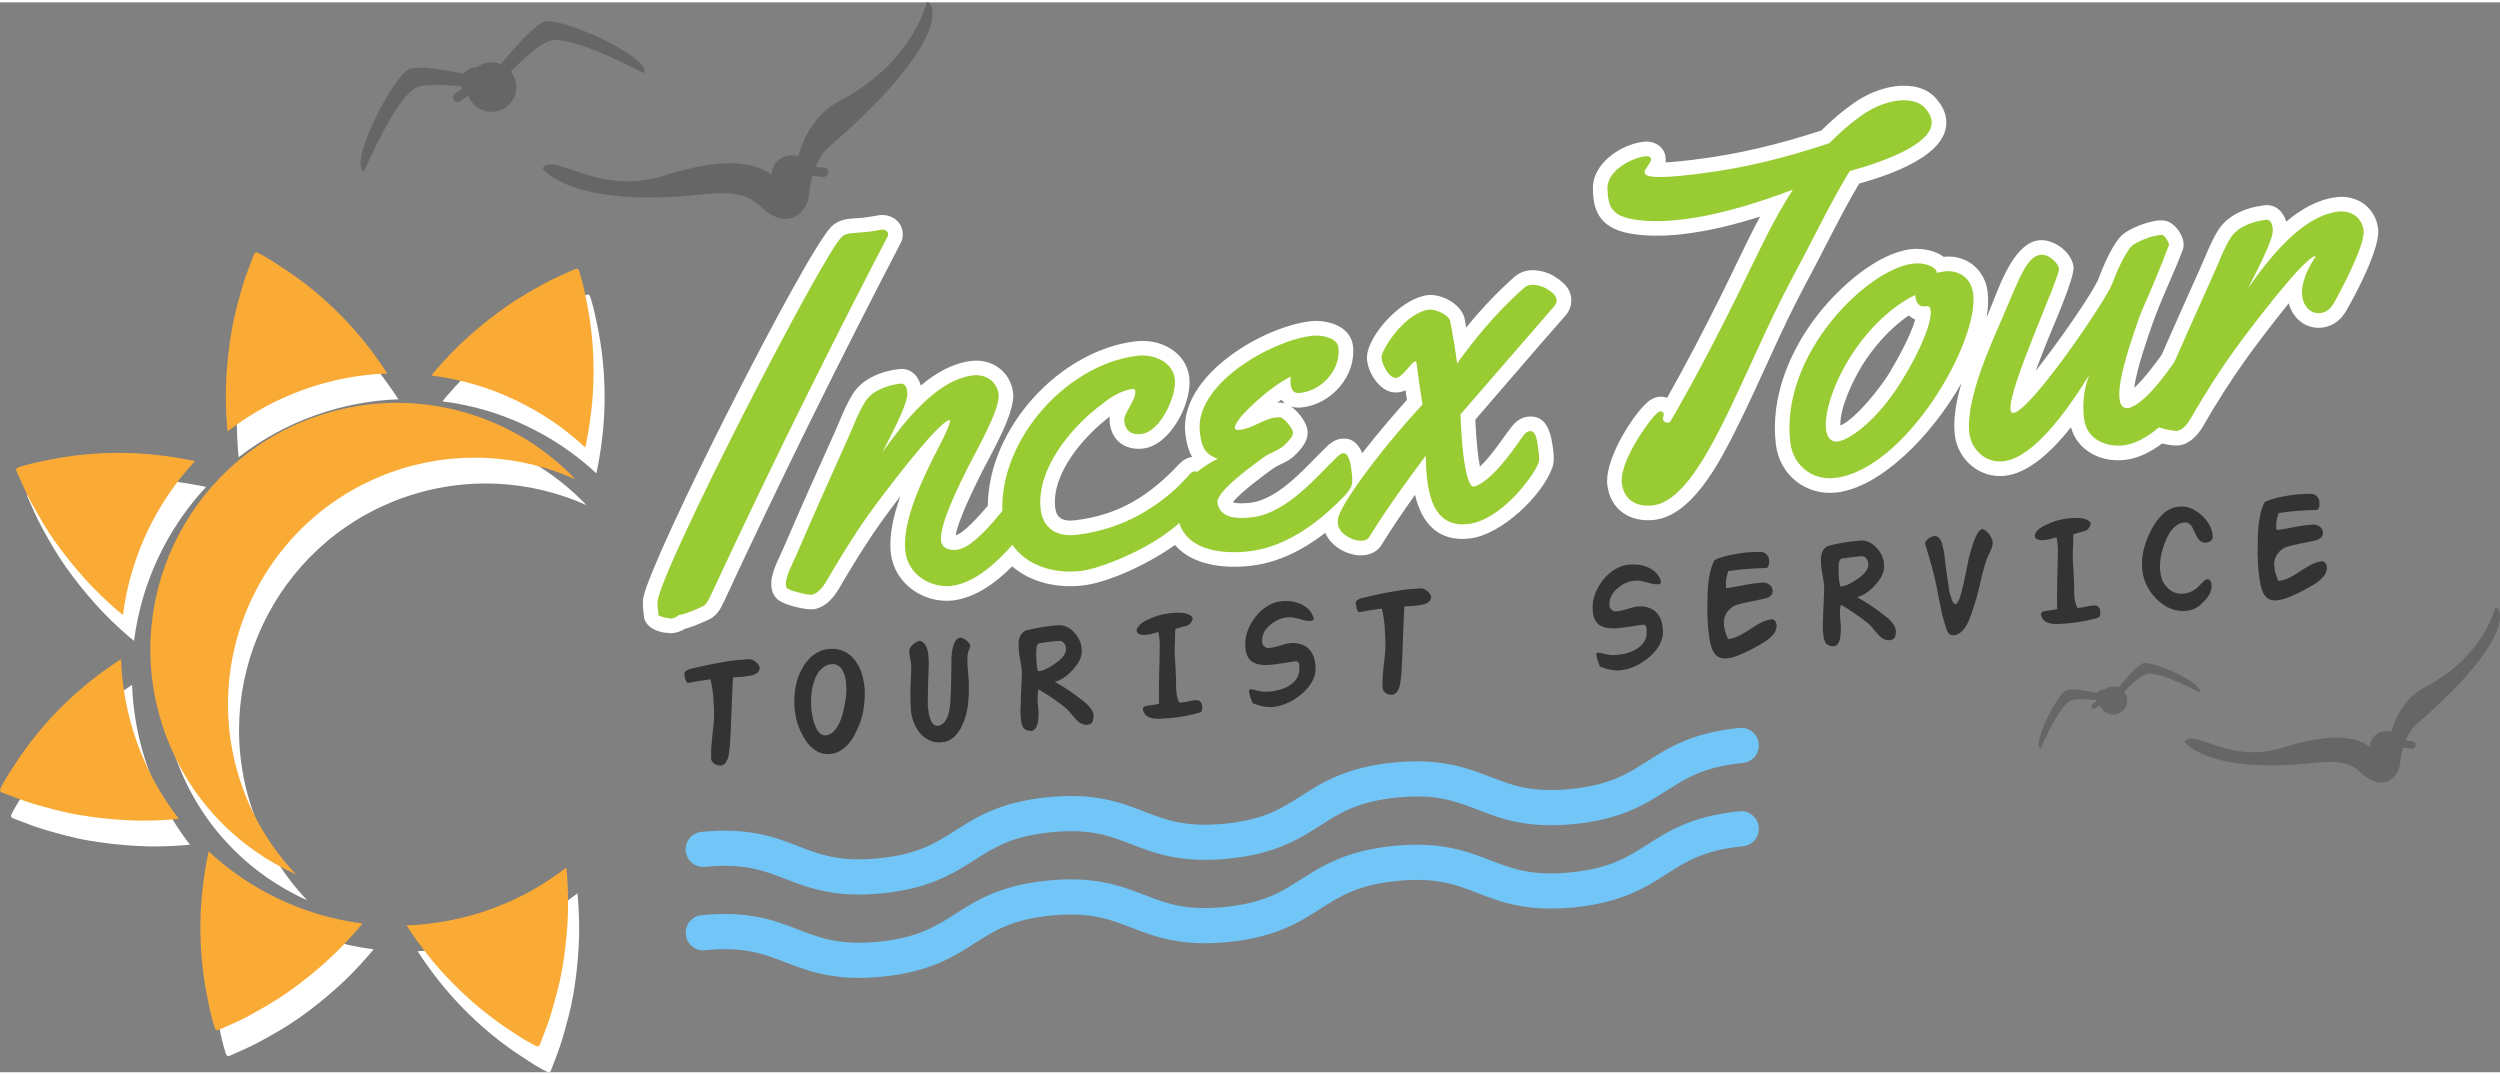 <?xml version="1.0" encoding="UTF-8"?>
<!DOCTYPE svg PUBLIC "-//W3C//DTD SVG 1.1//EN" "http://www.w3.org/Graphics/SVG/1.1/DTD/svg11.dtd">
<!-- Creator: CorelDRAW 2021 (64-Bit) -->
<svg xmlns="http://www.w3.org/2000/svg" xml:space="preserve" width="342px" height="147px" version="1.1" shape-rendering="geometricPrecision" text-rendering="geometricPrecision" image-rendering="optimizeQuality" fill-rule="evenodd" clip-rule="evenodd"
viewBox="0 0 332200 142170"
 xmlns:xlink="http://www.w3.org/1999/xlink"
 xmlns:xodm="http://www.corel.com/coreldraw/odm/2003">
 <rect x="0" y="0" width="332200" height="142170" fill="#808080" stroke="none"/>
 <g id="Layer_x0020_1">
  <path fill="white" fill-rule="nonzero" d="M76730 118400c-1580,1220 -3270,2330 -5060,3300 -1600,860 -3270,1610 -5020,2240 -3690,1330 -7440,2020 -11160,2150 20,20 30,40 40,60 1750,2680 3720,5190 5960,7480 2470,2530 5180,4770 8170,6670 950,640 1920,1250 2940,1770 290,150 510,160 630,-190 500,-1360 1080,-2710 1480,-4100 570,-1970 1130,-3940 1480,-5980 350,-2100 590,-4210 710,-6340 110,-2030 60,-4070 -80,-6100 -20,-320 -60,-640 -90,-960zm-35910 920c-3060,-3200 -5510,-7080 -7110,-11510 -6130,-17020 2710,-35790 19720,-41930 8310,-2990 17040,-2420 24510,940 -8680,-9100 -22230,-12760 -34820,-8220 -17030,6130 -25860,24900 -19720,41930 3140,8710 9580,15280 17420,18790zm-23000 -56020c-3530,-40 -7040,300 -10490,1060 -1130,220 -2240,480 -3340,830 -310,100 -470,250 -310,580 610,1320 1160,2680 1850,3950 990,1800 1990,3580 3190,5270 1230,1740 2560,3400 3980,4990 1360,1520 2830,2930 4370,4260 250,210 490,410 740,610 250,-1980 670,-3960 1250,-5910 520,-1730 1170,-3450 1960,-5130 1670,-3550 3830,-6700 6370,-9420 -20,0 -50,-10 -70,-10 -3130,-660 -6300,-1040 -9500,-1080zm61460 -20770c-220,-1120 -480,-2240 -830,-3340 -100,-300 -250,-460 -580,-310 -1320,610 -2670,1160 -3950,1860 -1800,980 -3580,1990 -5260,3180 -1750,1240 -3410,2570 -5000,3990 -1520,1350 -2920,2830 -4260,4370 -210,240 -410,490 -610,740 1980,250 3960,660 5910,1240 1730,520 3450,1170 5130,1970 3550,1660 6700,3830 9420,6360 0,-20 10,-40 10,-70 660,-3130 1040,-6300 1080,-9500 40,-3530 -300,-7030 -1060,-10490zm-40670 80090c-3550,-1670 -6700,-3830 -9420,-6370 -10,30 -10,50 -10,70 -660,3140 -1040,6300 -1080,9500 -40,3530 300,7040 1060,10490 220,1130 480,2250 830,3340 90,310 250,470 580,310 1320,-610 2670,-1150 3950,-1850 1800,-990 3580,-1990 5260,-3180 1750,-1240 3410,-2570 4990,-3990 1520,-1350 2930,-2830 4260,-4370 220,-240 410,-490 610,-740 -1970,-250 -3950,-660 -5910,-1250 -1720,-510 -3440,-1170 -5120,-1960zm-18910 -20760c-1320,-3690 -2020,-7450 -2150,-11160 -20,10 -40,20 -60,40 -2680,1750 -5190,3720 -7480,5950 -2530,2470 -4760,5190 -6670,8170 -640,950 -1250,1930 -1770,2950 -150,280 -150,500 190,630 1370,500 2710,1070 4100,1480 1970,570 3940,1130 5980,1470 2100,360 4210,590 6340,710 2040,120 4070,70 6110,-80 310,-20 630,-50 950,-90 -1220,-1580 -2330,-3260 -3290,-5060 -860,-1590 -1610,-3260 -2250,-5010zm27250 -56650c-2470,-2520 -5180,-4760 -8170,-6660 -950,-650 -1920,-1250 -2940,-1780 -290,-150 -510,-150 -640,190 -490,1370 -1070,2710 -1470,4100 -580,1970 -1130,3940 -1480,5980 -360,2110 -590,4220 -710,6340 -120,2040 -70,4080 80,6110 20,320 60,640 90,950 1580,-1220 3270,-2320 5060,-3290 1590,-860 3260,-1610 5020,-2240 3680,-1330 7440,-2030 11160,-2160 -20,-10 -30,-30 -40,-50 -1750,-2690 -3720,-5190 -5960,-7490z"/>
  <path fill="#666666" fill-rule="nonzero" d="M106070 20460c570,-2060 2020,-5550 5530,-7380 9220,-4820 11280,-12150 11510,-12970 240,-880 5240,3370 -12980,19120 -650,560 -1260,1500 -1730,2620l1120 110c340,40 590,340 560,680 -40,340 -340,590 -680,560l-1430 -140c-230,780 -390,1610 -460,2420 -180,2500 -2910,5050 -6460,1640 -2050,-1980 -4630,-1920 -8190,-1550 -17190,1770 -20770,-3510 -20770,-3510 1360,-2290 7420,3740 16060,990 8300,-2650 12300,-1710 14370,-150 40,-1160 840,-2210 2020,-2510 530,-130 1050,-90 1530,70z"/>
  <path fill="#666666" fill-rule="nonzero" d="M66550 8220c1370,-1660 4310,-5120 5710,-5630 2220,-810 14650,4920 13260,6820 0,0 -9030,-4890 -12230,-4360 -1470,240 -4330,3060 -5410,4160 250,310 450,670 570,1070 550,1730 -410,3570 -2140,4120 -1660,520 -3410,-330 -4040,-1920l-90 -60 -990 700c-280,200 -670,130 -860,-150 -200,-280 -130,-670 150,-870l910 -640 -50 -140 -40 -150c-1810,-190 -4970,-410 -6090,220 -2830,1590 -6810,11050 -6810,11050 -2270,-610 3840,-12850 6080,-13610 1240,-420 4870,200 7150,650 260,-350 620,-630 1070,-770 220,-70 450,-100 680,-90 280,-210 600,-380 950,-490 760,-240 1540,-190 2220,90z"/>
  <path fill="#FAAB36" fill-rule="nonzero" d="M75250 114970c-1570,1220 -3260,2330 -5050,3300 -1600,850 -3270,1610 -5020,2240 -3690,1320 -7450,2020 -11160,2150 20,20 30,40 40,60 1750,2680 3720,5190 5960,7480 2470,2520 5180,4760 8160,6670 950,640 1930,1250 2950,1770 290,150 510,150 630,-190 500,-1360 1080,-2710 1480,-4100 570,-1970 1130,-3940 1480,-5980 350,-2100 590,-4210 710,-6340 110,-2040 60,-4070 -80,-6110 -20,-320 -60,-630 -100,-950zm-35900 920c-3060,-3200 -5510,-7080 -7110,-11510 -6130,-17020 2700,-35800 19720,-41930 8310,-2990 17040,-2420 24500,930 -8670,-9100 -22220,-12750 -34820,-8210 -17020,6130 -25850,24900 -19710,41920 3130,8720 9580,15280 17420,18800zm-23000 -56020c-3530,-40 -7040,300 -10490,1060 -1130,220 -2250,480 -3340,830 -310,100 -470,250 -310,580 610,1320 1160,2680 1850,3950 990,1790 1990,3580 3180,5270 1240,1740 2570,3400 3990,4990 1360,1510 2830,2920 4370,4260 250,210 490,410 740,600 250,-1970 660,-3950 1250,-5900 520,-1730 1170,-3450 1960,-5130 1670,-3550 3830,-6700 6370,-9420 -30,0 -50,-10 -70,-10 -3130,-660 -6300,-1040 -9500,-1080zm61460 -20770c-220,-1130 -480,-2240 -830,-3340 -100,-300 -250,-460 -580,-310 -1320,610 -2670,1160 -3950,1850 -1800,990 -3580,2000 -5270,3190 -1740,1230 -3400,2560 -4990,3980 -1520,1360 -2920,2830 -4260,4370 -210,250 -410,490 -610,750 1980,250 3960,660 5910,1240 1730,520 3450,1170 5130,1970 3550,1660 6700,3830 9420,6360 0,-20 10,-40 10,-70 660,-3130 1040,-6300 1080,-9500 40,-3530 -300,-7030 -1060,-10490zm-40680 80090c-3540,-1670 -6690,-3840 -9410,-6370 -10,20 -10,50 -10,70 -660,3130 -1040,6300 -1080,9500 -40,3530 300,7040 1060,10490 220,1130 480,2250 830,3340 90,310 250,470 580,310 1320,-610 2670,-1150 3950,-1850 1790,-990 3580,-1990 5260,-3190 1750,-1230 3410,-2560 4990,-3980 1520,-1360 2930,-2830 4260,-4370 210,-240 410,-490 610,-740 -1980,-250 -3950,-660 -5910,-1250 -1730,-520 -3440,-1170 -5130,-1960zm-18900 -20770c-1320,-3680 -2020,-7440 -2150,-11160 -20,20 -40,30 -60,50 -2680,1740 -5190,3720 -7480,5950 -2530,2470 -4760,5180 -6670,8170 -640,950 -1250,1920 -1770,2950 -150,280 -150,500 190,630 1360,500 2710,1070 4100,1480 1970,570 3940,1120 5980,1470 2100,360 4210,590 6340,710 2030,120 4070,70 6110,-80 310,-20 630,-50 950,-90 -1220,-1580 -2330,-3260 -3300,-5060 -850,-1590 -1600,-3260 -2240,-5020zm27250 -56640c-2470,-2520 -5180,-4760 -8170,-6660 -950,-650 -1920,-1250 -2940,-1780 -290,-150 -510,-150 -640,190 -500,1360 -1070,2710 -1480,4100 -570,1970 -1120,3940 -1470,5980 -360,2100 -590,4220 -710,6340 -120,2040 -70,4080 80,6110 20,320 50,640 90,950 1580,-1220 3260,-2330 5060,-3290 1590,-860 3260,-1610 5010,-2240 3690,-1330 7450,-2030 11170,-2160 -20,-20 -30,-40 -50,-50 -1740,-2690 -3710,-5200 -5950,-7490z"/>
  <path fill="#71C6F7" fill-rule="nonzero" d="M113320 118540c-3960,-130 -6570,-1130 -8930,-2050 -2960,-1140 -5520,-2130 -10710,-1610 -1290,130 -2430,-810 -2560,-2090 -130,-1290 810,-2430 2090,-2560 6300,-630 9790,710 12860,1900 2960,1140 5520,2130 10710,1610 5190,-520 7500,-1990 10180,-3700 2780,-1770 5930,-3780 12230,-4410 6300,-640 9780,710 12860,1900 2960,1140 5520,2130 10710,1610 5190,-520 7500,-2000 10180,-3710 2770,-1770 5920,-3780 12220,-4410 6310,-630 9790,720 12860,1900 2970,1140 5520,2130 10720,1610 5190,-520 7500,-1990 10170,-3700 2780,-1770 5930,-3780 12230,-4410 1290,-140 2430,800 2560,2090 130,1280 -810,2430 -2090,2560 -5190,520 -7500,1990 -10180,3700 -2780,1770 -5930,3780 -12230,4420 -6300,630 -9790,-720 -12860,-1910 -2960,-1140 -5520,-2130 -10710,-1610 -5190,520 -7500,2000 -10180,3710 -2780,1770 -5920,3780 -12230,4410 -6290,630 -9780,-720 -12860,-1900 -2960,-1150 -5510,-2130 -10710,-1610 -5190,520 -7500,1990 -10180,3700 -2770,1770 -5920,3780 -12220,4410 -1450,150 -2750,190 -3930,150z"/>
  <path fill="#71C6F7" fill-rule="nonzero" d="M113320 129620c-3960,-130 -6570,-1140 -8930,-2050 -2960,-1140 -5520,-2130 -10710,-1610 -1290,130 -2430,-810 -2560,-2100 -130,-1280 810,-2430 2090,-2550 6300,-640 9790,710 12860,1900 2960,1140 5520,2130 10710,1610 5190,-520 7500,-2000 10180,-3700 2780,-1780 5920,-3790 12230,-4420 6300,-630 9780,720 12860,1900 2960,1150 5520,2130 10710,1610 5190,-520 7500,-1990 10170,-3700 2780,-1770 5930,-3780 12230,-4410 6300,-630 9790,710 12860,1900 2970,1140 5520,2130 10720,1610 5190,-520 7500,-2000 10170,-3700 2780,-1780 5930,-3790 12230,-4420 1290,-130 2430,810 2560,2090 130,1290 -810,2440 -2090,2560 -5190,520 -7500,2000 -10180,3710 -2780,1770 -5930,3780 -12230,4410 -6300,630 -9790,-710 -12860,-1900 -2960,-1140 -5520,-2130 -10710,-1610 -5190,520 -7500,1990 -10180,3700 -2780,1780 -5930,3780 -12230,4420 -6300,630 -9780,-720 -12860,-1910 -2960,-1140 -5520,-2120 -10710,-1610 -5190,520 -7500,2000 -10180,3710 -2770,1770 -5920,3780 -12220,4410 -1450,150 -2750,190 -3930,150z"/>
  <path fill="#333333" fill-rule="nonzero" d="M100950 88380c10,180 -20,330 -110,460 -80,140 -190,250 -330,330 -130,90 -280,160 -440,210 -160,50 -320,80 -460,100 -370,80 -730,120 -1100,150 -370,20 -740,40 -1110,70 -40,760 -70,1520 -110,2270 -30,760 -60,1510 -90,2280 -30,760 -50,1520 -90,2270 -30,760 -70,1520 -120,2290 -40,210 -70,440 -100,700 -20,250 -60,510 -120,750 -60,250 -150,470 -270,670 -130,210 -310,360 -550,460 -180,40 -360,40 -540,0 -180,-40 -340,-100 -480,-200 -140,-90 -250,-220 -340,-370 -80,-150 -110,-330 -100,-520 0,-330 0,-640 10,-950 10,-320 30,-630 70,-950 50,-650 120,-1300 200,-1940 80,-650 120,-1290 120,-1940 -20,-780 -60,-1550 -120,-2310 -60,-760 -180,-1510 -370,-2250 -490,60 -990,140 -1490,220 -500,90 -990,180 -1490,270 -110,-20 -180,-80 -210,-170 -50,-100 -80,-180 -110,-220 -20,-50 -40,-90 -60,-130 -20,-110 -40,-230 -50,-350 -30,-120 -40,-240 -50,-370 10,-100 50,-190 110,-260 60,-70 130,-130 210,-180 80,-50 170,-90 260,-120 90,-30 180,-60 260,-90 740,-180 1480,-340 2230,-500 740,-160 1480,-290 2230,-420 560,-100 1130,-180 1680,-240 550,-50 1110,-90 1680,-120 160,10 310,50 450,110 140,70 270,150 390,260 120,90 220,190 310,320 100,120 160,260 200,410z"/>
  <path id="_1" fill="#333333" fill-rule="nonzero" d="M114910 91540c20,840 -50,1680 -190,2520 -130,840 -390,1660 -770,2450 -160,390 -350,770 -580,1160 -230,380 -500,740 -800,1050 -310,310 -640,570 -1020,790 -380,210 -780,330 -1220,360 -420,50 -820,20 -1190,-100 -370,-120 -710,-300 -1020,-540 -310,-230 -590,-510 -830,-820 -250,-320 -450,-640 -620,-980 -380,-680 -670,-1410 -860,-2180 -180,-780 -270,-1560 -260,-2360 -10,-750 70,-1490 230,-2240 160,-750 430,-1460 810,-2130 180,-340 390,-660 640,-960 250,-310 530,-580 840,-810 310,-240 640,-420 990,-570 360,-150 730,-230 1100,-250 360,-40 720,-40 1060,20 350,60 680,160 990,320 310,140 600,340 860,570 260,230 490,490 670,780 400,570 680,1180 860,1860 170,670 280,1360 310,2060zm-2460 -690c0,-340 -40,-670 -100,-990 -60,-330 -170,-640 -320,-940 -60,-140 -140,-280 -240,-410 -100,-130 -210,-240 -350,-320 -130,-100 -280,-160 -430,-210 -160,-40 -320,-50 -490,-30 -270,0 -530,70 -760,190 -240,130 -450,280 -640,470 -200,180 -370,400 -510,630 -140,240 -250,470 -330,720 -200,510 -340,1040 -410,1580 -80,530 -110,1070 -100,1590 0,440 40,890 110,1320 70,430 170,860 290,1280 70,180 140,370 220,570 80,190 180,370 300,540 110,160 250,300 420,410 160,110 360,170 590,160 330,-40 610,-150 860,-340 240,-180 450,-410 620,-670 180,-260 330,-540 450,-850 120,-300 230,-590 320,-870 150,-630 280,-1270 390,-1910 110,-630 150,-1270 110,-1920z"/>
  <path id="_2" fill="#333333" fill-rule="nonzero" d="M128930 85560c-30,130 -70,260 -130,380 -50,130 -100,250 -150,380 -70,260 -100,510 -100,750 0,260 0,510 0,760 10,250 30,490 50,730 30,250 50,490 60,740 10,250 30,490 50,730 30,240 40,490 30,740 20,700 0,1400 -70,2110 -60,710 -190,1410 -390,2100 -130,420 -280,820 -470,1200 -180,390 -410,730 -660,1040 -250,300 -540,560 -870,750 -320,200 -670,310 -1070,340 -310,50 -610,50 -910,0 -300,-50 -570,-140 -840,-260 -260,-130 -510,-280 -740,-470 -230,-190 -430,-400 -600,-640 -350,-470 -630,-980 -810,-1550 -190,-560 -280,-1150 -290,-1760 -30,-430 -40,-850 -40,-1260 0,-420 10,-840 0,-1270 30,-430 50,-850 60,-1280 10,-420 30,-840 40,-1280l10 -190 10 -180 -20 -90c-10,-160 -20,-310 -50,-470 -30,-160 -60,-320 -100,-470 -20,-160 -40,-310 -70,-470 -30,-160 -40,-320 -30,-480 20,-180 70,-330 160,-480 90,-140 200,-260 330,-380 250,-240 550,-400 880,-500 290,90 520,240 680,450 160,220 270,460 350,740 70,270 120,560 140,860 20,300 30,590 50,850 -20,470 -30,930 -40,1390 -10,460 -30,910 -50,1380 0,480 -20,950 -30,1410 -10,470 -20,930 -20,1410 20,300 50,600 100,900 30,290 100,580 180,860 50,130 100,260 160,390 60,130 130,240 210,350 80,100 190,180 300,250 110,60 250,90 410,80 350,-80 630,-240 830,-470 190,-240 350,-500 460,-810 110,-320 190,-640 240,-980 50,-340 80,-650 120,-920 50,-950 80,-1890 100,-2820 20,-930 30,-1880 40,-2830 0,-260 20,-530 50,-810 20,-270 70,-540 140,-810 40,-160 90,-320 150,-480 60,-150 130,-290 210,-410 80,-110 180,-200 300,-280 110,-70 250,-100 400,-100 310,60 580,200 800,420 110,90 220,190 310,310 90,120 130,250 140,400z"/>
  <path id="_3" fill="#333333" fill-rule="nonzero" d="M145280 95150c-10,150 -50,300 -100,450 -70,150 -180,260 -350,320 -230,90 -460,120 -660,80 -220,-30 -410,-100 -590,-210 -180,-110 -350,-250 -500,-400 -160,-170 -300,-330 -430,-490 -180,-200 -340,-390 -500,-580 -160,-200 -340,-380 -540,-550 -570,-460 -1160,-900 -1760,-1310 -590,-410 -1210,-790 -1850,-1160 -70,230 -110,460 -110,700 -10,230 -10,470 -10,710 10,220 20,450 40,670 20,220 50,440 70,660 20,290 20,570 0,860 -10,280 -40,570 -90,860 -70,300 -180,560 -330,760 -150,210 -350,310 -610,300 -200,-10 -390,-50 -570,-120 -180,-80 -320,-190 -430,-340 -80,-170 -150,-330 -200,-500 -50,-170 -80,-340 -90,-520 -60,-500 -90,-1010 -60,-1510 20,-500 40,-1010 40,-1520 30,-540 60,-1070 80,-1610 20,-530 40,-1070 60,-1600 -10,-350 -40,-680 -100,-1010 -60,-330 -120,-670 -180,-1000 -60,-310 -100,-630 -130,-950 -20,-320 -30,-650 -30,-980 0,-170 30,-350 70,-530 40,-190 110,-360 200,-520 90,-160 210,-300 350,-420 130,-130 300,-210 490,-260 660,-160 1320,-290 1970,-400 650,-110 1310,-190 1990,-240 450,-70 880,-10 1280,170 400,170 740,420 1020,750 300,310 540,670 730,1080 190,400 280,840 290,1290 10,240 0,470 -60,690 -50,230 -130,450 -230,660 -100,210 -230,420 -370,620 -150,190 -290,370 -450,550 -330,390 -700,740 -1120,1040 -420,300 -870,520 -1360,660 530,280 1040,580 1520,900 490,310 970,650 1440,1000 200,160 390,310 600,460 200,140 400,310 580,470 190,170 360,350 520,540 160,190 300,410 410,640 30,130 60,270 80,410 30,140 20,280 -20,430zm-3630 -9170c0,-150 -20,-300 -60,-450 -40,-140 -110,-270 -210,-380 -90,-110 -200,-200 -330,-260 -140,-50 -290,-60 -470,-30 -420,30 -840,80 -1250,130 -420,60 -830,120 -1240,180 -110,50 -200,120 -250,210 -50,90 -80,190 -100,300 -10,110 -20,220 -20,340 -10,110 -10,210 -30,300 10,220 10,440 10,650 0,230 10,440 30,660 10,220 30,430 60,640 40,210 90,410 160,620 410,-50 810,-170 1190,-370 390,-200 750,-420 1090,-670 150,-110 320,-240 490,-370 160,-130 310,-270 450,-430 130,-150 240,-320 340,-500 80,-170 130,-370 140,-570z"/>
  <path id="_4" fill="#333333" fill-rule="nonzero" d="M159750 93860c-20,100 -40,190 -70,280 -30,100 -90,170 -180,210 -890,260 -1790,460 -2700,600 -920,140 -1830,220 -2740,260 -190,-10 -400,-10 -610,-30 -210,-20 -400,-60 -590,-120 -190,-60 -360,-150 -510,-260 -150,-110 -270,-270 -360,-460 -30,-70 -60,-140 -90,-210 -20,-60 -40,-140 -40,-220 10,-110 50,-190 120,-250 70,-60 150,-110 230,-140 90,-30 180,-50 270,-60 100,-10 180,-20 260,-30 210,-40 420,-70 640,-90 220,-30 440,-70 650,-150 10,-90 0,-170 -10,-250 -20,-70 -20,-150 -20,-230 -10,-590 -10,-1180 0,-1760 0,-580 20,-1170 30,-1760 10,-610 30,-1220 50,-1820 20,-600 30,-1210 30,-1820 0,-310 -10,-630 -40,-940 -20,-310 -70,-620 -140,-930 -180,50 -350,100 -530,140 -170,50 -340,90 -500,140 -160,10 -340,40 -550,70 -210,30 -410,40 -600,20 -190,-20 -350,-70 -490,-160 -140,-100 -220,-260 -230,-490 70,-230 180,-420 340,-590 150,-170 320,-310 520,-440 190,-130 410,-240 620,-340 230,-100 430,-190 640,-280 450,-190 910,-330 1380,-430 480,-100 960,-160 1430,-200 220,0 450,0 700,-10 240,-10 480,10 700,50 230,40 450,110 640,200 210,100 370,250 490,450 -30,240 -120,450 -270,650 -150,190 -340,320 -570,400 -250,50 -500,110 -740,190 -250,80 -490,150 -740,220 -10,250 -20,500 -20,760 -10,260 -10,520 -20,780 -10,260 -20,520 -30,790 0,260 -10,520 -10,770 0,220 10,440 30,650 20,220 30,440 40,650 10,220 20,440 40,650 20,220 30,440 20,660 40,330 50,680 50,1040 -10,350 0,700 10,1050 10,360 50,700 100,1040 60,340 170,650 320,950 90,-10 190,-20 300,-20 100,0 200,-20 300,-40l180 -20 190 -40 110 -30c100,-10 190,-30 280,-60 90,-30 180,-40 270,-50 180,-40 350,-60 520,-70 180,-10 350,10 520,70 200,170 310,350 350,540 40,190 50,360 30,520z"/>
  <path id="_5" fill="#333333" fill-rule="nonzero" d="M174810 88620c0,360 -60,700 -180,1020 -120,330 -280,650 -470,950 -200,290 -420,570 -680,830 -250,270 -520,500 -800,710 -560,450 -1170,810 -1820,1070 -650,270 -1320,420 -2020,460 -420,-10 -830,-60 -1230,-160 -400,-100 -790,-220 -1170,-370 -90,-270 -180,-530 -290,-790 -100,-260 -170,-540 -190,-840l30 -130 130 -90c180,10 350,30 520,70 160,40 330,90 500,120 180,40 340,70 510,100 170,30 340,40 530,40 290,0 610,-20 940,-70 340,-40 670,-120 1010,-220 330,-100 650,-230 950,-390 310,-170 580,-360 820,-580 230,-220 420,-490 550,-790 140,-290 210,-630 210,-1010 -10,-80 -20,-190 -10,-300 0,-110 -10,-220 -30,-320 -30,-100 -70,-190 -120,-260 -70,-70 -160,-100 -280,-120 -260,40 -530,80 -810,120 -280,40 -550,80 -810,130 -260,40 -530,80 -800,110 -270,30 -540,70 -800,110 -230,20 -460,30 -690,40 -230,0 -460,0 -690,-30 -230,-20 -450,-70 -660,-140 -220,-70 -420,-160 -610,-290 -180,-130 -320,-280 -440,-450 -110,-180 -200,-370 -270,-570 -60,-200 -110,-410 -140,-630 -30,-220 -40,-440 -30,-660 -10,-670 120,-1320 390,-1970 260,-640 610,-1220 1040,-1750 210,-270 440,-520 710,-750 260,-230 540,-430 830,-610 290,-170 600,-320 920,-430 310,-110 630,-170 960,-190 410,-50 820,-40 1240,10 430,50 820,160 1200,320 370,150 710,370 1000,630 300,270 530,590 690,980 20,60 40,110 60,160 30,50 40,100 50,160 0,80 -20,140 -50,190 -40,50 -80,90 -130,110 -50,30 -110,50 -170,50 -70,10 -120,10 -170,0 -250,10 -490,-20 -720,-80 -220,-50 -450,-120 -680,-190 -250,-50 -490,-100 -730,-160 -240,-60 -490,-80 -730,-50 -410,10 -830,100 -1220,270 -410,170 -770,400 -1100,680 -170,130 -320,270 -470,430 -140,160 -260,330 -370,510 -100,190 -180,380 -230,590 -60,190 -90,400 -90,610 -10,150 0,300 60,430 50,140 120,250 220,340 100,90 220,150 350,200 140,40 290,40 440,0 220,-20 440,-60 660,-120 210,-60 430,-110 640,-170 230,-60 450,-130 660,-200 210,-70 430,-110 650,-130 500,-60 990,-20 1460,130 480,140 880,400 1200,770 290,340 500,740 610,1190 120,440 170,900 160,1370z"/>
  <path id="_6" fill="#333333" fill-rule="nonzero" d="M190160 78970c10,170 -20,330 -110,460 -80,140 -190,240 -320,330 -140,90 -280,160 -450,210 -160,40 -310,80 -460,100 -360,80 -730,120 -1100,140 -370,20 -740,50 -1110,70 -40,770 -70,1520 -110,2280 -30,750 -60,1510 -90,2270 -20,760 -50,1520 -80,2280 -40,760 -80,1520 -130,2280 -40,220 -70,450 -90,710 -20,250 -60,510 -130,750 -60,250 -150,470 -270,670 -120,200 -310,350 -550,450 -170,40 -350,50 -540,10 -180,-40 -340,-100 -480,-200 -140,-100 -250,-220 -330,-370 -80,-150 -120,-330 -100,-520 -10,-330 -10,-650 0,-960 10,-310 40,-620 80,-940 50,-650 110,-1300 200,-1940 80,-650 120,-1300 110,-1940 -20,-780 -60,-1550 -120,-2310 -60,-760 -180,-1520 -360,-2250 -500,60 -1000,140 -1500,220 -500,90 -990,180 -1480,270 -120,-20 -190,-80 -220,-170 -50,-100 -80,-180 -100,-230 -30,-40 -40,-80 -60,-120 -20,-110 -40,-230 -60,-350 -20,-120 -40,-240 -50,-370 20,-110 50,-190 110,-260 60,-70 130,-130 210,-180 80,-50 170,-90 260,-120 90,-30 180,-60 260,-90 750,-180 1490,-340 2230,-500 740,-160 1490,-300 2240,-420 560,-110 1120,-180 1670,-240 560,-50 1110,-90 1680,-120 160,10 310,50 450,110 140,60 270,150 390,250 120,100 220,200 320,330 90,120 160,250 190,410z"/>
  <path id="_7" fill="#333333" fill-rule="nonzero" d="M220970 83750c0,360 -70,700 -190,1030 -110,330 -270,640 -470,940 -190,300 -420,570 -670,830 -260,270 -530,500 -800,710 -570,450 -1170,810 -1820,1070 -650,270 -1330,420 -2020,460 -420,-10 -830,-60 -1230,-160 -410,-100 -800,-220 -1180,-370 -80,-270 -170,-530 -280,-790 -100,-260 -170,-540 -190,-840l20 -130 130 -90c180,10 360,30 520,70 170,40 340,90 510,120 170,40 340,70 510,100 170,30 340,40 520,40 290,0 610,-20 950,-70 340,-40 670,-120 1000,-220 330,-100 660,-230 960,-390 310,-170 580,-360 810,-580 240,-220 420,-480 560,-780 140,-300 210,-640 200,-1020 -10,-80 -10,-190 -10,-300 10,-110 -10,-220 -30,-320 -20,-100 -60,-190 -120,-260 -60,-70 -150,-100 -270,-110 -260,30 -530,70 -810,110 -280,40 -550,80 -810,130 -260,40 -530,80 -800,110 -270,30 -540,70 -800,110 -230,20 -460,30 -690,40 -230,0 -460,0 -690,-30 -230,-20 -450,-70 -670,-140 -210,-70 -410,-160 -600,-290 -180,-120 -330,-280 -440,-450 -110,-180 -200,-370 -270,-570 -70,-200 -120,-410 -140,-630 -30,-220 -40,-440 -30,-660 -10,-670 120,-1320 390,-1970 260,-640 610,-1220 1030,-1750 220,-260 450,-510 710,-740 270,-240 540,-440 840,-620 290,-170 590,-320 910,-430 320,-110 640,-170 970,-190 400,-40 820,-40 1240,10 420,50 820,160 1190,320 380,150 710,370 1010,630 300,270 530,590 690,980 20,60 40,110 60,160 20,50 40,100 40,160 0,80 -10,140 -40,190 -40,50 -80,90 -130,110 -60,30 -120,50 -180,50 -60,10 -110,10 -160,0 -250,10 -490,-20 -720,-80 -230,-50 -460,-120 -690,-190 -240,-50 -480,-100 -730,-160 -230,-60 -480,-80 -730,-50 -410,10 -820,100 -1220,270 -400,170 -760,400 -1090,680 -170,130 -330,270 -470,430 -140,160 -270,330 -370,520 -100,180 -180,370 -240,580 -50,190 -80,400 -80,610 -20,150 0,300 50,430 60,140 130,250 230,340 90,90 210,150 350,200 140,40 280,40 440,0 220,-20 440,-60 650,-120 220,-60 430,-110 650,-170 220,-60 440,-130 660,-200 210,-70 430,-110 650,-130 500,-60 980,-20 1460,130 480,140 880,400 1200,770 290,350 490,740 610,1190 120,440 170,900 160,1370z"/>
  <path id="_8" fill="#333333" fill-rule="nonzero" d="M236080 82980c-30,160 -70,310 -120,470 -50,150 -120,300 -210,420 -410,490 -890,890 -1430,1220 -550,330 -1100,640 -1670,930 -540,270 -1080,520 -1640,750 -560,240 -1130,380 -1730,430 -210,0 -430,-30 -640,-90 -220,-60 -400,-150 -560,-290 -150,-150 -290,-330 -400,-520 -120,-200 -210,-400 -270,-620 -110,-370 -200,-740 -260,-1130 -60,-390 -110,-770 -150,-1170 -40,-390 -70,-780 -80,-1170 -20,-400 -40,-790 -50,-1170 10,-580 20,-1160 20,-1750 0,-600 30,-1180 80,-1770 50,-590 130,-1170 260,-1740 120,-580 320,-1130 590,-1670 440,-210 890,-370 1360,-490 460,-130 930,-230 1400,-300 520,-110 1050,-180 1580,-230 530,-40 1070,-60 1600,-60 190,-20 360,-10 520,40 160,50 300,140 420,250 130,100 220,240 290,400 60,160 100,330 90,510 10,90 0,180 0,300 -10,110 -30,220 -60,320 -30,100 -80,180 -150,240 -60,70 -150,90 -270,80 -830,20 -1650,60 -2470,130 -820,60 -1640,150 -2480,270 -90,290 -170,590 -230,880 -70,300 -100,600 -90,890 20,80 30,160 20,250 -10,90 10,170 60,250 400,-40 790,-100 1170,-180 390,-70 780,-150 1170,-220 390,-80 780,-150 1170,-200 390,-50 780,-90 1180,-130 180,-20 360,-10 530,40 180,40 330,120 480,220 140,100 250,220 330,380 80,150 120,320 120,520 -20,200 -80,370 -200,500 -110,120 -240,220 -400,300 -160,70 -340,130 -530,170 -190,40 -350,80 -500,110 -540,110 -1070,220 -1600,330 -530,100 -1060,230 -1590,390 -260,90 -490,220 -700,390 -210,170 -400,360 -550,580 -150,230 -260,470 -340,720 -70,260 -100,530 -80,800 10,370 80,720 180,1050 110,330 230,670 370,1010 250,-30 500,-90 750,-160 250,-80 490,-180 720,-290 230,-120 460,-240 690,-380 230,-140 450,-280 670,-420 430,-300 880,-580 1330,-830 460,-260 950,-430 1470,-530 150,-40 280,-30 380,10 110,50 200,130 270,230 70,100 120,210 150,350 30,130 40,260 30,380z"/>
  <path id="_9" fill="#333333" fill-rule="nonzero" d="M251900 83900c-10,150 -50,300 -110,450 -60,150 -180,260 -340,320 -240,90 -460,120 -670,90 -210,-40 -400,-110 -580,-220 -180,-110 -350,-240 -510,-400 -160,-160 -300,-320 -430,-480 -170,-200 -340,-400 -500,-590 -150,-200 -330,-380 -530,-550 -570,-460 -1160,-890 -1760,-1300 -600,-420 -1220,-800 -1850,-1170 -70,240 -110,470 -120,700 -10,240 -10,470 0,720 10,220 20,440 40,660 20,220 40,440 70,660 10,290 10,570 0,860 -20,280 -50,570 -90,860 -70,310 -180,560 -330,760 -160,210 -360,310 -610,300 -210,-10 -400,-50 -580,-120 -180,-80 -320,-190 -430,-340 -70,-160 -140,-330 -200,-500 -50,-170 -80,-340 -80,-520 -70,-500 -90,-1000 -70,-1510 20,-500 40,-1010 50,-1520 30,-530 50,-1070 70,-1610 20,-530 40,-1070 60,-1600 -10,-340 -40,-680 -100,-1010 -60,-330 -120,-660 -170,-1000 -60,-310 -110,-630 -130,-950 -30,-320 -30,-650 -40,-980 10,-170 30,-350 80,-530 40,-190 100,-360 190,-520 100,-160 210,-300 350,-420 140,-120 300,-210 490,-260 660,-160 1320,-290 1970,-400 660,-110 1320,-190 1990,-240 460,-70 880,-10 1280,170 400,180 750,430 1020,750 300,310 550,670 740,1080 190,410 280,840 280,1300 20,230 0,460 -50,690 -60,220 -130,440 -240,660 -100,210 -220,410 -370,610 -140,190 -290,380 -450,550 -320,390 -700,740 -1120,1040 -410,300 -860,520 -1350,660 520,280 1030,580 1520,900 490,320 970,650 1440,1010 190,150 390,300 590,450 210,150 400,310 590,470 180,170 360,350 520,540 160,200 290,410 400,640 30,140 60,280 90,420 20,140 20,270 -20,420zm-3640 -9170c10,-150 -10,-300 -60,-450 -40,-140 -110,-270 -200,-380 -90,-110 -200,-200 -340,-250 -140,-60 -290,-70 -460,-40 -420,30 -840,80 -1250,130 -420,60 -830,120 -1250,180 -110,50 -190,120 -240,210 -50,90 -80,190 -100,300 -20,110 -30,220 -30,340 0,110 -10,220 -20,310 10,210 10,430 10,650 0,220 10,430 20,650 10,220 40,430 70,640 30,210 80,420 150,620 420,-50 820,-170 1200,-370 390,-200 750,-420 1090,-670 150,-110 310,-230 480,-360 170,-140 320,-280 450,-430 140,-160 250,-330 340,-510 90,-170 140,-370 140,-570z"/>
  <path id="_10" fill="#333333" fill-rule="nonzero" d="M264790 71670c20,370 -70,740 -240,1110 -90,190 -170,380 -260,560 -90,190 -180,370 -260,560 -130,360 -240,710 -340,1070 -110,350 -200,710 -300,1060 -100,520 -220,1020 -350,1530 -130,500 -260,1010 -380,1520 -160,500 -310,1000 -470,1490 -150,500 -330,990 -530,1470 -90,230 -200,460 -330,700 -120,240 -280,450 -450,650 -180,200 -370,370 -600,500 -220,130 -470,210 -740,230 -160,0 -310,-50 -440,-130 -130,-90 -240,-200 -310,-340 -60,-140 -120,-290 -170,-430 -50,-140 -90,-300 -140,-450 -130,-400 -240,-810 -350,-1210 -110,-400 -190,-810 -260,-1220 -90,-420 -170,-840 -260,-1260 -80,-420 -160,-840 -240,-1270 -200,-1000 -430,-1970 -690,-2910 -260,-950 -550,-1900 -850,-2860 -10,-30 -20,-80 -30,-140 20,-140 70,-260 160,-360 100,-110 190,-210 290,-290 90,-90 200,-150 340,-190 130,-50 260,-90 380,-140 270,-10 470,50 620,190 160,150 280,330 370,540 90,220 150,450 200,700 50,240 100,470 160,660 80,770 170,1530 270,2280 100,750 210,1510 330,2280 30,210 60,410 90,610 30,190 90,390 160,580 40,160 90,310 130,450 40,140 80,260 140,380 60,100 120,190 200,260 80,70 180,110 300,130 160,-180 280,-380 380,-590 90,-220 170,-440 230,-670 70,-230 120,-460 170,-700 50,-240 110,-470 180,-690 120,-550 240,-1100 350,-1640 120,-530 220,-1080 320,-1630 90,-410 200,-800 320,-1190 120,-390 250,-780 370,-1170 70,-150 140,-310 200,-480 70,-170 140,-330 220,-490 80,-170 180,-310 290,-440 100,-130 240,-230 400,-310 190,40 360,120 510,240 140,130 280,260 410,400 110,150 210,320 310,490 80,170 150,360 190,560z"/>
  <path id="_11" fill="#333333" fill-rule="nonzero" d="M279090 81270c-20,100 -40,190 -70,280 -30,100 -90,160 -180,210 -890,260 -1790,460 -2700,600 -920,140 -1830,220 -2740,260 -200,-10 -400,-10 -610,-30 -210,-20 -400,-60 -590,-120 -190,-60 -360,-150 -510,-260 -150,-110 -270,-270 -360,-460 -30,-70 -60,-140 -90,-210 -20,-70 -40,-140 -50,-220 20,-110 60,-190 130,-250 70,-60 140,-110 230,-140 90,-30 180,-50 270,-60 100,-10 180,-20 260,-30 210,-40 420,-70 640,-90 220,-30 440,-70 650,-150 10,-90 0,-170 -10,-250 -20,-80 -20,-150 -20,-230 -10,-590 -10,-1180 0,-1760 0,-580 20,-1170 30,-1760 10,-610 30,-1220 50,-1820 20,-600 30,-1210 30,-1820 0,-310 -10,-630 -40,-940 -20,-320 -70,-620 -140,-930 -180,50 -350,100 -530,140 -170,50 -340,90 -500,140 -160,10 -350,40 -550,70 -210,30 -410,40 -600,20 -190,-20 -350,-70 -490,-170 -140,-90 -220,-250 -230,-480 70,-230 180,-430 330,-590 160,-170 330,-310 530,-440 190,-130 410,-240 620,-340 230,-100 430,-190 640,-280 450,-190 910,-330 1380,-430 480,-100 960,-160 1430,-200 220,0 450,-10 700,-10 240,-10 480,10 700,50 230,40 440,110 640,200 210,100 370,250 490,450 -30,240 -120,460 -270,650 -150,190 -340,320 -570,400 -250,50 -500,110 -740,190 -250,80 -490,150 -740,220 -10,250 -20,500 -20,760 0,260 -10,520 -20,780 -10,260 -20,520 -30,790 0,260 -10,520 -10,770 0,220 10,440 30,650 20,220 30,440 40,650 10,220 20,440 40,650 20,220 30,440 20,660 40,340 50,680 50,1040 -10,350 0,700 10,1050 10,360 50,700 100,1040 60,340 170,650 320,950 90,-10 190,-20 300,-20 100,0 200,-20 300,-40l170 -20 200 -40 110 -30c100,-10 190,-30 280,-60 90,-30 180,-40 270,-50 180,-40 350,-60 520,-70 180,-10 350,10 510,70 210,170 320,340 360,540 40,190 50,360 30,520z"/>
  <path id="_12" fill="#333333" fill-rule="nonzero" d="M294020 70880c30,140 20,270 -30,380 -50,110 -120,210 -220,290 -90,80 -200,140 -320,180 -130,40 -250,60 -370,60 -240,10 -460,-50 -650,-180 -200,-130 -350,-300 -460,-500 -120,-210 -230,-440 -330,-660 -110,-220 -220,-450 -320,-670 -90,-200 -240,-370 -430,-500 -190,-140 -410,-190 -660,-160 -310,20 -590,120 -850,270 -260,160 -490,360 -690,590 -210,230 -380,490 -540,770 -150,280 -280,560 -380,830 -260,580 -450,1180 -580,1800 -130,620 -190,1230 -180,1840 30,450 110,890 230,1320 130,430 350,800 660,1110 260,340 600,590 1020,760 430,160 860,210 1310,150 260,-30 510,-90 760,-180 240,-100 470,-220 690,-360 170,-140 330,-270 480,-420 160,-150 300,-290 450,-450 90,-90 180,-180 270,-280 90,-100 200,-160 340,-190 140,-30 260,-10 350,50 80,60 150,140 200,250 50,100 80,220 100,350 10,130 20,240 10,340 -40,380 -150,750 -350,1090 -200,350 -450,650 -750,910 -250,290 -540,540 -880,750 -350,200 -700,330 -1080,390 -420,80 -830,90 -1230,50 -400,-60 -790,-150 -1160,-300 -370,-150 -720,-340 -1040,-570 -330,-230 -630,-490 -900,-770 -560,-570 -1000,-1230 -1340,-1970 -340,-750 -510,-1550 -520,-2390 -30,-820 70,-1620 300,-2420 220,-800 530,-1580 930,-2330 190,-360 400,-720 640,-1070 240,-350 520,-670 820,-960 300,-290 630,-530 990,-720 360,-190 750,-310 1180,-340 580,-70 1130,10 1640,220 510,220 960,500 1360,870 410,340 760,750 1040,1230 290,470 450,990 490,1540z"/>
  <path id="_13" fill="#333333" fill-rule="nonzero" d="M309210 75270c-30,160 -70,310 -130,460 -50,160 -120,300 -210,430 -410,480 -880,890 -1430,1220 -550,320 -1100,630 -1670,920 -530,270 -1080,530 -1640,760 -550,230 -1130,370 -1730,420 -210,10 -430,-20 -640,-80 -220,-60 -400,-150 -550,-290 -160,-160 -300,-330 -410,-530 -120,-190 -210,-400 -270,-610 -110,-370 -190,-750 -260,-1140 -60,-380 -110,-770 -150,-1160 -40,-390 -60,-780 -80,-1170 -20,-400 -30,-790 -50,-1180 20,-570 30,-1150 30,-1750 0,-590 20,-1180 70,-1770 50,-580 140,-1170 260,-1740 120,-570 320,-1130 590,-1670 440,-200 900,-370 1360,-490 470,-120 940,-220 1400,-300 520,-100 1050,-180 1580,-220 540,-50 1070,-70 1600,-60 190,-30 360,-10 520,40 160,50 300,130 430,240 120,110 210,240 280,410 70,150 100,330 100,510 0,80 -10,180 -10,290 0,120 -30,220 -50,320 -40,100 -80,190 -150,250 -70,60 -160,90 -280,80 -830,20 -1650,60 -2470,120 -810,60 -1640,150 -2470,280 -100,280 -180,580 -240,880 -60,300 -90,600 -90,890 20,70 30,160 20,250 -10,90 20,170 60,240 400,-40 790,-100 1180,-170 380,-80 770,-150 1160,-220 400,-80 780,-150 1170,-200 390,-50 790,-100 1180,-130 180,-20 360,-10 530,30 180,50 340,120 480,220 140,100 250,230 330,380 90,150 120,330 120,520 -20,210 -80,370 -190,500 -120,130 -250,230 -410,300 -160,80 -340,140 -520,180 -190,40 -360,80 -510,110 -530,110 -1070,220 -1600,320 -530,110 -1060,240 -1590,400 -250,90 -490,220 -700,390 -210,160 -400,360 -550,580 -150,220 -260,460 -340,720 -70,260 -100,520 -70,790 10,370 70,730 180,1060 110,320 220,660 360,1000 260,-20 510,-80 750,-160 250,-70 490,-170 720,-280 240,-120 470,-250 690,-390 230,-140 450,-280 680,-420 430,-290 870,-570 1320,-820 460,-260 950,-440 1470,-540 150,-30 280,-30 380,20 110,50 200,120 270,220 70,100 120,220 150,350 30,130 40,260 40,390z"/>
  <g id="_1922649941360">
   <path fill="white" d="M263990 41860c80,-180 150,-350 220,-520 1200,-2820 3140,-9290 6700,-9720 1940,-230 4380,1540 4620,3520 170,1430 -2730,7970 -3350,9520 -290,730 -1010,2500 -1680,4320 3360,-4250 7800,-10740 8380,-12320 560,-1530 1910,-4730 3180,-5800 1050,-880 3120,-1640 4480,-1840 330,-40 630,-60 930,-30 1330,90 2530,1680 2680,2970 40,370 -10,750 -170,1090 -1200,3190 -2840,6470 -3930,9590 -620,1790 -2140,6030 -2450,8590 1330,-1210 2910,-3370 3630,-4370 1670,-3820 3380,-7630 5090,-11430 790,-1750 1410,-3490 2420,-5130 1270,-2060 3800,-3050 6110,-3330 1560,-180 2560,860 2950,2170 2010,-1700 4250,-2960 6660,-3250 2780,-340 5210,1390 5550,4220 300,2490 -2930,8630 -4260,10910 -710,1200 -1740,2020 -3160,2200 -2210,260 -3930,-1230 -4460,-3230 -2290,2820 -4750,6120 -5640,7360 -2060,2880 -3970,5880 -5730,8950 -690,1200 -1810,2410 -3250,2580 -580,70 -1440,-80 -2200,-260 -1450,1080 -3130,1970 -4920,2180 -3210,380 -6340,-1210 -7200,-4330 -2510,3160 -5570,6060 -8720,6440 -3370,400 -6310,-2090 -6710,-5410 -250,-2070 170,-4460 870,-6880 -4030,7110 -10780,13820 -16550,14510 -4080,490 -7610,-2310 -8100,-6370 -770,-6320 1870,-12590 5740,-17470 2720,-3420 7670,-7940 12210,-8490 1260,-150 3170,100 4330,1020 3010,-340 5500,1660 5860,4670 120,1030 70,2170 -130,3370zm-82980 18050c2180,-2800 4540,-5520 5950,-7090 -70,-430 -140,-850 -200,-1280 -280,150 -610,250 -1000,290 -2170,250 -3870,-2320 -4100,-4230 -40,-320 -20,-620 30,-940l10 -90 20 -90c750,-3050 4770,-7190 7980,-7570 1860,-220 4500,1200 4920,3130 70,390 140,780 210,1170 1960,-2410 4080,-4670 6460,-6780 560,-450 1180,-720 1860,-810 1000,-120 2230,160 3120,630l60 30 60 40c1140,700 2210,1490 2380,2940 120,950 -250,1870 -880,2510 -3970,4500 -7880,9120 -11850,13680 70,1480 160,2970 340,4430 40,370 140,1110 270,1800 1650,-1470 3490,-4480 4520,-5650 530,-540 1130,-890 1840,-970 2710,-330 3150,2570 3390,4550 80,690 120,1440 -100,2140 -1350,3850 -6830,9000 -10960,9490 -4370,530 -6480,-2230 -7310,-5790 -1550,2170 -3050,4370 -4430,6600 -450,810 -1330,1290 -2270,1410 -1990,240 -4430,-1040 -5230,-2960 -2890,2230 -6180,3930 -9810,4360 -3520,430 -7820,-10 -10160,-2750 -3470,2470 -8720,4950 -12190,5370 -3340,400 -6910,-340 -9440,-2530 -2200,2190 -4850,4170 -7940,4540 -3910,380 -7700,-2270 -8180,-6250 -280,-2310 320,-5000 1270,-7630 -1150,1510 -2120,2820 -2600,3510 -2050,2880 -3890,5900 -5680,8970 -740,1210 -1850,2380 -3300,2560 -940,110 -3270,-450 -4240,-980 -810,-400 -1210,-1100 -1320,-1980 -210,-1700 940,-3640 1600,-5180 2210,-5130 4480,-10230 6780,-15310 780,-1750 1400,-3490 2410,-5130 1270,-2060 3800,-3050 6100,-3330 1620,-190 2590,840 2950,2180 2020,-1700 4270,-2980 6730,-3270 2740,-330 5200,1430 5540,4220 330,2720 -3000,8230 -4270,10800 -720,1450 -3060,6150 -3360,8140 1060,-230 3170,-2620 4270,-3920 80,-10290 9520,-20640 19660,-21850 3170,-380 6700,1330 7110,4780 410,3350 -2480,9030 -6110,9470 -2360,280 -4170,-990 -4460,-3400 -30,-310 -30,-590 10,-850 -3460,2620 -7800,7610 -7250,12140 180,1550 1250,1810 2670,1640 5860,-700 9880,-3300 13790,-7460 460,-490 1060,-860 1740,-950 -510,-840 -760,-1870 -910,-3070 -920,-7610 10100,-14180 16600,-14960 2260,-270 5350,640 5670,3260 470,3970 -2830,7720 -6710,8180 -580,70 -1090,30 -1520,-110 1030,730 2060,2100 2190,3160 150,1300 -670,2290 -1510,3150 -1130,1180 -2050,1200 -3140,1980 -990,720 -4350,3180 -5260,4420 480,250 1930,130 2300,80 3940,-470 7590,-5020 10290,-7590l50 -50 50 -40c520,-420 1020,-750 1710,-830 1480,-180 2310,750 2780,1920zm-10270 -6620c-170,-140 -330,-310 -470,-490 -40,20 -70,50 -110,80 -110,80 -260,190 -420,320 230,-20 470,-10 710,30l220 30 70 30zm-79310 29840c-150,60 -290,90 -430,120 -470,310 -1030,500 -1580,570 -240,30 -490,20 -720,-30 -1330,-50 -2960,-780 -3130,-2150 -80,-710 -220,-1800 -90,-2500 950,-5210 21430,-45730 24980,-49320 650,-630 1420,-940 2300,-1040 790,-100 1720,-100 2540,-240 560,-70 1060,-190 1570,-260 1470,-170 2890,720 3070,2250 60,540 -10,1030 -260,1460 -8160,15670 -16020,31570 -23480,47640 -480,1040 -1010,1980 -2140,2450 -930,420 -1680,750 -2630,1050zm165970 -70190c620,740 1080,1580 1200,2550 570,4770 -7410,7420 -11550,8600 -2530,4250 -4650,8760 -7000,13110 -3470,6440 -6180,13230 -9460,19750 -2020,4010 -5690,11210 -10720,11820 -3180,380 -5880,-1260 -6290,-4650 -370,-3070 2800,-8360 4880,-10550 530,-560 1180,-1050 1960,-1150 400,-50 780,0 1110,130 2590,-4590 5030,-9300 7370,-14010 1660,-3340 3210,-6770 4980,-10070 -3310,1060 -6710,1900 -10090,2310 -2250,270 -4590,350 -6840,0 -2890,-450 -4840,-1680 -5210,-4720 -50,-410 -60,-810 -70,-1220 -140,-3380 3680,-5950 6700,-6310 1400,-170 2770,570 2950,2060 30,260 30,480 0,680 1340,-70 3010,-270 3610,-340 6000,-720 11400,-2050 17100,-3900 1300,-1300 2680,-2490 4180,-3560 1660,-1180 3670,-2080 5710,-2320 1980,-240 4190,130 5480,1790zm-3750 28660c-2540,1710 -4820,4360 -6310,6820 -1110,1840 -2890,5480 -2790,7820 2210,-990 5420,-5240 6390,-6790 740,-1190 2980,-5110 3550,-7300 -320,-130 -600,-310 -840,-550z"/>
  </g>
  <path fill="#99CC33" fill-rule="nonzero" d="M117980 31050c60,-90 50,-190 30,-290 -40,-350 -390,-610 -910,-550 -360,40 -770,160 -1520,250 -600,110 -1500,110 -2590,240 -490,60 -860,210 -1170,500 -2740,2780 -23560,43240 -24430,48290 -80,350 80,1660 110,1920 20,190 1260,470 1520,440 40,60 110,50 170,40 290,-30 770,-190 930,-440 130,-80 460,-60 650,-150 1710,-520 2430,-1000 2570,-1020 340,-140 600,-390 1100,-1460 8990,-19370 17550,-36260 23540,-47770l0 0z"/>
  <path id="_1_0" fill="#99CC33" fill-rule="nonzero" d="M136790 67840c-60,-590 -280,-2910 -1180,-2800 -940,110 -5380,7330 -8460,7700 -940,120 -1990,-160 -2110,-1180 -270,-2210 2710,-7990 3570,-9750 1040,-2080 4320,-7750 4090,-9700 -220,-1770 -1750,-2730 -3390,-2540 -4980,600 -9320,6400 -12020,10180 760,-1630 3450,-6410 3270,-7910 -60,-550 -220,-1260 -930,-1170 -1700,200 -3750,910 -4680,2420 -970,1550 -1540,3250 -2300,4900 -2280,5070 -4550,10140 -6760,15290 -560,1270 -1580,3130 -1450,4180 20,200 40,380 280,490 430,270 2570,840 3120,770 770,-90 1480,-1000 1870,-1620 1800,-3090 3660,-6150 5760,-9110 1400,-1970 9050,-12180 10710,-12500l70 50c-20,660 -1080,2710 -1340,3230 -2240,4310 -5100,10160 -4600,14240 380,3150 3460,4800 6040,4550 3850,-460 7170,-4280 9270,-6710 1050,-820 1310,-1930 1170,-3010z"/>
  <path id="_2_1" fill="#99CC33" fill-rule="nonzero" d="M159530 62850c-150,-350 -470,-570 -830,-520 -190,20 -410,140 -600,360 -560,590 -5620,6940 -14980,8060 -3420,410 -4610,-1560 -4830,-3340 -650,-5390 4110,-11060 8240,-14090 1050,-850 2540,-1780 3930,-1940 230,-30 360,10 390,270 160,1200 -1590,2940 -1460,4010 160,1310 970,1860 2300,1700 2520,-300 4690,-5090 4420,-7310 -280,-2310 -2830,-3340 -4960,-3090 -9930,1200 -19020,12100 -17860,21770 590,4890 5210,7450 10420,6820 3570,-430 16680,-5830 15910,-12190 -20,-160 -40,-330 -90,-510l0 0z"/>
  <path id="_3_2" fill="#99CC33" fill-rule="nonzero" d="M177850 45880c-170,-1390 -2370,-1710 -3510,-1570 -5490,650 -15670,6480 -14900,12800 200,1710 520,2940 2380,3530 -2900,1480 -5790,3890 -5360,7450 580,4720 5760,5310 9600,4850 5230,-630 9620,-4300 12420,-7170 440,-440 1010,-1130 1150,-1670 120,-560 40,-1210 -30,-1760 -60,-570 -300,-2530 -1140,-2430 -260,30 -530,260 -700,410 -2710,2570 -6670,7540 -11400,8110 -1700,200 -4310,260 -4580,-1990 -180,-1450 4950,-5120 6180,-6010 940,-670 2030,-870 2880,-1750 380,-400 1040,-1030 970,-1580 -60,-510 -1060,-1730 -1650,-1960 -200,-30 -460,0 -660,30 -1640,190 -2970,1420 -4720,1630 -140,20 -660,80 -690,-180 -150,-1190 3930,-4610 4930,-5310 790,-590 1600,-1140 2500,-1570 -30,260 -70,520 -30,850 120,930 310,1430 1350,1310 2870,-350 5360,-3160 5010,-6020z"/>
  <path id="_4_3" fill="#99CC33" fill-rule="nonzero" d="M206470 40450c320,-330 410,-670 370,-960 -80,-710 -970,-1220 -1470,-1520 -340,-180 -1240,-510 -1990,-420 -320,40 -590,170 -840,370 -4120,3630 -7040,7460 -8920,10070 -220,-1770 -550,-3650 -900,-5570 -230,-1020 -2140,-1660 -2790,-1590 -3140,380 -6020,4860 -6330,6110 -10,130 -30,260 -10,430 80,670 950,2650 1950,2530 880,-90 2010,-2120 2500,-2180 100,-10 170,50 190,210 270,2210 570,4130 790,5510 -6070,6580 -10950,13440 -11210,15130 -60,310 -60,530 -20,790 150,1280 2050,2320 3310,2170 380,-40 690,-210 830,-460 2360,-3830 5380,-7970 7520,-10820 10,930 60,2070 200,3190 380,3170 1510,6350 5460,5880 4370,-530 8720,-6380 9350,-8180 100,-310 70,-800 10,-1300 -210,-1810 -390,-2960 -1230,-2860 -230,30 -440,160 -650,370 -510,580 -4060,6290 -6730,7000 -620,80 -1090,-1660 -1410,-4230 -180,-1540 -310,-3420 -380,-5370 3980,-4560 11530,-13320 12400,-14300z"/>
  <path id="_5_4" fill="#99CC33" fill-rule="nonzero" d="M255890 14160c-700,-930 -2090,-1290 -3740,-1090 -1500,180 -3220,850 -4820,1980 -1600,1140 -2990,2390 -4250,3670 -5910,1950 -11190,3330 -17920,4130 -5080,610 -6550,400 -6630,-240 -50,-450 920,-1310 860,-1790 -30,-260 -300,-420 -790,-360 -1850,220 -5090,1940 -5000,4300 20,390 30,750 70,1060 200,1690 970,2650 3580,3050 1940,310 4100,250 6310,-20 5470,-650 11200,-2640 14680,-3960 -2880,4410 -5040,9370 -7600,14510 -4720,9540 -8260,15590 -8590,16150 -100,210 -260,290 -420,310 -300,30 -610,-190 -650,-450 -20,-220 110,-500 90,-690 -30,-260 -180,-400 -420,-370 -180,20 -460,210 -780,550 -910,950 -4700,6160 -4360,8990 320,2620 2410,3160 4130,2950 6560,-790 11780,-17710 18700,-30560 2260,-4150 4820,-9560 7450,-13850 5020,-1390 11240,-3760 10880,-6710 -70,-540 -350,-1060 -780,-1560z"/>
  <path id="_6_5" fill="#99CC33" fill-rule="nonzero" d="M262200 38730c-290,-2380 -2230,-3160 -3750,-2980 -270,30 -650,80 -1100,200l-20 -200c-50,-380 -1230,-1260 -3170,-1020 -6020,720 -17680,12070 -16260,23800 350,2880 2810,5050 5950,4670 9310,-1110 19130,-17980 18350,-24470zm-6180 1650c300,-40 480,170 530,580 150,1280 -940,4650 -3960,9510 -3340,5350 -6950,7710 -8410,7890 -870,100 -1410,-510 -1540,-1640 -200,-1940 690,-5390 3040,-9300 2530,-4160 5950,-7170 8800,-8520 160,1310 690,1580 1340,1500l200 -20z"/>
  <path id="_7_6" fill="#99CC33" fill-rule="nonzero" d="M291010 47090c-80,-350 -410,-580 -760,-540 -220,30 -440,160 -670,380 -530,570 -4070,6280 -6740,6990 -750,90 -1100,-390 -1200,-1230 -320,-2610 1850,-8570 2580,-10690 580,-1670 1840,-4030 3980,-9720 0,0 30,-40 20,-90 -40,-330 -570,-1250 -910,-1270 -160,-20 -360,10 -520,30 -1450,200 -3030,1020 -3480,1390 -510,430 -1650,2360 -2610,4990 -840,2260 -10830,16940 -13130,17220 -260,30 -370,-110 -410,-440 -340,-2800 6580,-17600 6440,-18730 -80,-650 -1320,-1970 -2460,-1830 -1740,210 -2670,2700 -5140,8550 -1180,2790 -4870,10550 -4310,15170 240,2020 2030,4020 4550,3710 4120,-490 8710,-7150 11400,-11490 -940,2310 -870,4510 -710,5830 360,3000 3280,3790 5230,3550 4290,-510 8620,-6360 9290,-8160 110,-340 90,-860 20,-1410 -110,-870 -360,-1810 -460,-2230l0 20z"/>
  <path id="_8_7" fill="#99CC33" fill-rule="nonzero" d="M314080 30340c-210,-1760 -1670,-2730 -3390,-2530 -4900,590 -9320,6400 -11960,10170 760,-1620 3460,-6410 3280,-7910 -70,-550 -270,-1250 -920,-1170 -1720,200 -3770,910 -4700,2420 -970,1550 -1540,3260 -2300,4900 -2280,5070 -4560,10140 -6760,15290 -560,1300 -1590,3060 -1450,4180 20,200 40,380 280,490 360,280 2570,840 3120,770 740,-90 1450,-1000 1800,-1620 1800,-3120 3720,-6180 5830,-9110 1400,-1970 9070,-12180 10730,-12500l70 50c-970,1460 -2010,3440 -1790,5310 160,1250 1050,2380 2440,2210 830,-100 1330,-620 1720,-1250 1050,-1820 4220,-7880 4000,-9700z"/>
  <path fill="#666666" fill-rule="nonzero" d="M317770 96960c460,-1660 1630,-4490 4470,-5970 7460,-3900 9130,-9820 9310,-10490 200,-710 4240,2730 -10500,15470 -520,450 -1010,1210 -1390,2120l900 90c270,20 480,270 450,550 -30,270 -270,470 -550,450l-1150 -120c-190,640 -320,1310 -370,1970 -150,2010 -2360,4080 -5230,1320 -1660,-1600 -3750,-1550 -6620,-1250 -13910,1430 -16800,-2840 -16800,-2840 1100,-1850 6000,3020 12980,790 6720,-2140 9960,-1370 11630,-120 30,-940 680,-1780 1630,-2020 430,-110 860,-80 1240,50z"/>
  <path fill="#666666" fill-rule="nonzero" d="M281510 91040c770,-950 2450,-2910 3240,-3200 1260,-460 8330,2790 7540,3870 0,0 -5130,-2780 -6950,-2480 -840,140 -2470,1740 -3080,2370 140,180 250,380 330,610 300,980 -240,2030 -1220,2340 -940,300 -1940,-190 -2300,-1090l-50 -30 -560 390c-160,120 -380,80 -490,-80 -120,-160 -80,-380 80,-490l520 -370 -30 -80 -20 -80c-1030,-110 -2830,-240 -3470,120 -1600,910 -3870,6290 -3870,6290 -1290,-350 2190,-7320 3460,-7750 710,-240 2770,120 4070,380 140,-210 350,-360 600,-440 130,-40 260,-60 390,-60 160,-120 340,-210 540,-270 440,-140 880,-110 1270,50z"/>
 </g>
</svg>
